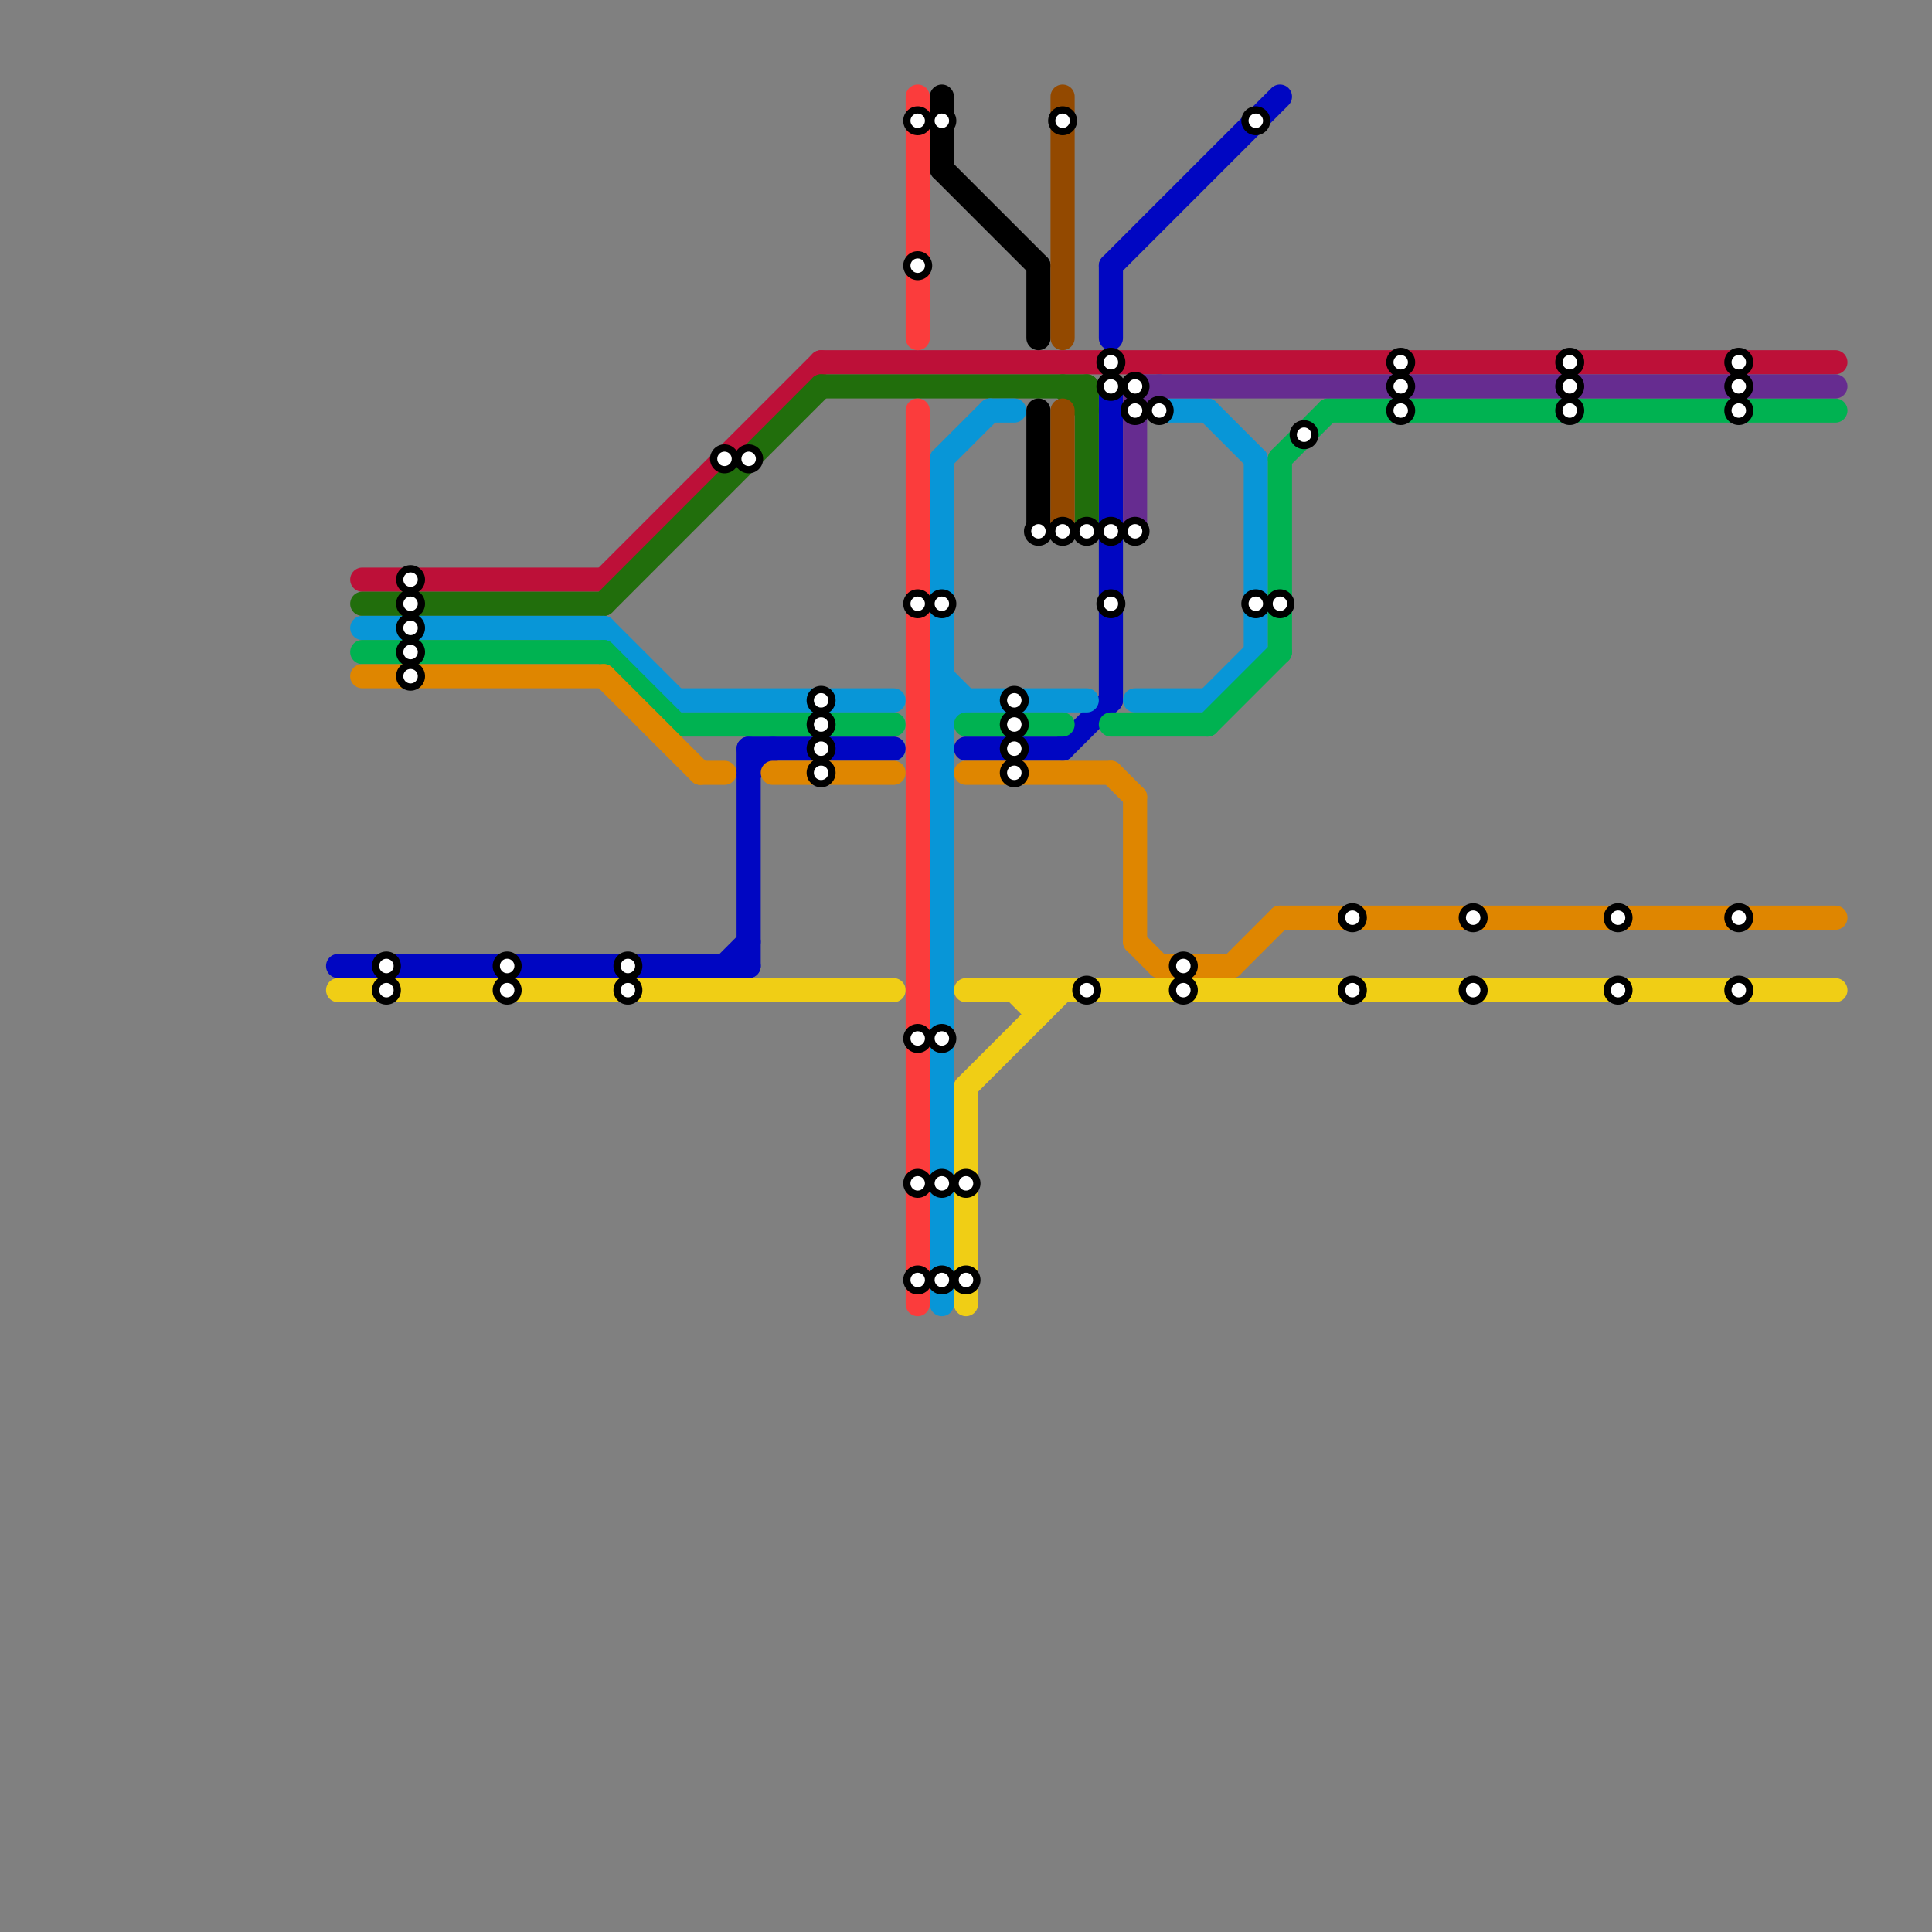 
<svg version="1.1" xmlns="http://www.w3.org/2000/svg" viewBox="0 0 80 80">
<rect x="0" y="0" width="80" height="80" fill="#808080" stroke="none"/>
<style>text { font: 1px Helvetica; font-weight: 600; white-space: pre; dominant-baseline: central; } line { stroke-width: 1; fill: none; stroke-linecap: round; stroke-linejoin: round; } .c0 { stroke: #0006c2 } .c1 { stroke: #f0ce15 } .c2 { stroke: #bd1038 } .c3 { stroke: #216e0c } .c4 { stroke: #0896d7 } .c5 { stroke: #00b251 } .c6 { stroke: #df8600 } .c7 { stroke: #fb3c3c } .c8 { stroke: #000000 } .c9 { stroke: #934900 } .c10 { stroke: #662c90 }</style><defs><g id="wm-xf"><circle r="1.2" fill="#000"/><circle r="0.9" fill="#fff"/><circle r="0.6" fill="#000"/><circle r="0.3" fill="#fff"/></g><g id="wm"><circle r="0.6" fill="#000"/><circle r="0.3" fill="#fff"/></g></defs><line class="c0" x1="31" y1="31" x2="37" y2="31"/><line class="c0" x1="46" y1="11" x2="46" y2="14"/><line class="c0" x1="40" y1="31" x2="44" y2="31"/><line class="c0" x1="31" y1="31" x2="31" y2="40"/><line class="c0" x1="14" y1="40" x2="31" y2="40"/><line class="c0" x1="31" y1="32" x2="32" y2="31"/><line class="c0" x1="30" y1="40" x2="31" y2="39"/><line class="c0" x1="46" y1="16" x2="46" y2="29"/><line class="c0" x1="44" y1="31" x2="46" y2="29"/><line class="c0" x1="46" y1="11" x2="53" y2="4"/><line class="c1" x1="40" y1="45" x2="40" y2="54"/><line class="c1" x1="42" y1="41" x2="43" y2="42"/><line class="c1" x1="40" y1="45" x2="44" y2="41"/><line class="c1" x1="14" y1="41" x2="37" y2="41"/><line class="c1" x1="40" y1="41" x2="76" y2="41"/><line class="c1" x1="43" y1="41" x2="43" y2="42"/><line class="c2" x1="25" y1="24" x2="34" y2="15"/><line class="c2" x1="34" y1="15" x2="76" y2="15"/><line class="c2" x1="15" y1="24" x2="25" y2="24"/><line class="c3" x1="25" y1="25" x2="34" y2="16"/><line class="c3" x1="45" y1="16" x2="45" y2="22"/><line class="c3" x1="34" y1="16" x2="45" y2="16"/><line class="c3" x1="44" y1="16" x2="45" y2="17"/><line class="c3" x1="15" y1="25" x2="25" y2="25"/><line class="c4" x1="39" y1="28" x2="40" y2="29"/><line class="c4" x1="50" y1="17" x2="52" y2="19"/><line class="c4" x1="39" y1="29" x2="45" y2="29"/><line class="c4" x1="47" y1="29" x2="50" y2="29"/><line class="c4" x1="48" y1="17" x2="50" y2="17"/><line class="c4" x1="39" y1="30" x2="40" y2="29"/><line class="c4" x1="41" y1="17" x2="42" y2="17"/><line class="c4" x1="39" y1="19" x2="39" y2="54"/><line class="c4" x1="50" y1="29" x2="52" y2="27"/><line class="c4" x1="52" y1="19" x2="52" y2="27"/><line class="c4" x1="39" y1="19" x2="41" y2="17"/><line class="c4" x1="28" y1="29" x2="37" y2="29"/><line class="c4" x1="15" y1="26" x2="25" y2="26"/><line class="c4" x1="25" y1="26" x2="28" y2="29"/><line class="c5" x1="15" y1="27" x2="25" y2="27"/><line class="c5" x1="40" y1="30" x2="44" y2="30"/><line class="c5" x1="50" y1="30" x2="53" y2="27"/><line class="c5" x1="53" y1="19" x2="53" y2="27"/><line class="c5" x1="25" y1="27" x2="28" y2="30"/><line class="c5" x1="46" y1="30" x2="50" y2="30"/><line class="c5" x1="55" y1="17" x2="76" y2="17"/><line class="c5" x1="28" y1="30" x2="37" y2="30"/><line class="c5" x1="53" y1="19" x2="55" y2="17"/><line class="c6" x1="15" y1="28" x2="25" y2="28"/><line class="c6" x1="32" y1="32" x2="37" y2="32"/><line class="c6" x1="40" y1="32" x2="46" y2="32"/><line class="c6" x1="47" y1="39" x2="48" y2="40"/><line class="c6" x1="48" y1="40" x2="51" y2="40"/><line class="c6" x1="25" y1="28" x2="29" y2="32"/><line class="c6" x1="29" y1="32" x2="30" y2="32"/><line class="c6" x1="53" y1="38" x2="76" y2="38"/><line class="c6" x1="47" y1="33" x2="47" y2="39"/><line class="c6" x1="46" y1="32" x2="47" y2="33"/><line class="c6" x1="51" y1="40" x2="53" y2="38"/><line class="c7" x1="38" y1="17" x2="38" y2="54"/><line class="c7" x1="38" y1="4" x2="38" y2="14"/><line class="c8" x1="43" y1="11" x2="43" y2="14"/><line class="c8" x1="39" y1="7" x2="43" y2="11"/><line class="c8" x1="39" y1="4" x2="39" y2="7"/><line class="c8" x1="43" y1="17" x2="43" y2="22"/><line class="c9" x1="44" y1="17" x2="44" y2="22"/><line class="c9" x1="44" y1="4" x2="44" y2="14"/><line class="c10" x1="47" y1="16" x2="76" y2="16"/><line class="c10" x1="47" y1="16" x2="47" y2="22"/><line class="c10" x1="47" y1="17" x2="48" y2="16"/>

<use x="16" y="40" href="#wm"/><use x="16" y="41" href="#wm"/><use x="17" y="24" href="#wm"/><use x="17" y="25" href="#wm"/><use x="17" y="26" href="#wm"/><use x="17" y="27" href="#wm"/><use x="17" y="28" href="#wm"/><use x="21" y="40" href="#wm"/><use x="21" y="41" href="#wm"/><use x="26" y="40" href="#wm"/><use x="26" y="41" href="#wm"/><use x="30" y="19" href="#wm"/><use x="31" y="19" href="#wm"/><use x="34" y="29" href="#wm"/><use x="34" y="30" href="#wm"/><use x="34" y="31" href="#wm"/><use x="34" y="32" href="#wm"/><use x="38" y="11" href="#wm"/><use x="38" y="25" href="#wm"/><use x="38" y="43" href="#wm"/><use x="38" y="49" href="#wm"/><use x="38" y="5" href="#wm"/><use x="38" y="53" href="#wm"/><use x="39" y="25" href="#wm"/><use x="39" y="43" href="#wm"/><use x="39" y="49" href="#wm"/><use x="39" y="5" href="#wm"/><use x="39" y="53" href="#wm"/><use x="40" y="49" href="#wm"/><use x="40" y="53" href="#wm"/><use x="42" y="29" href="#wm"/><use x="42" y="30" href="#wm"/><use x="42" y="31" href="#wm"/><use x="42" y="32" href="#wm"/><use x="43" y="22" href="#wm"/><use x="44" y="22" href="#wm"/><use x="44" y="5" href="#wm"/><use x="45" y="22" href="#wm"/><use x="45" y="41" href="#wm"/><use x="46" y="15" href="#wm"/><use x="46" y="16" href="#wm"/><use x="46" y="22" href="#wm"/><use x="46" y="25" href="#wm"/><use x="47" y="16" href="#wm"/><use x="47" y="17" href="#wm"/><use x="47" y="22" href="#wm"/><use x="48" y="17" href="#wm"/><use x="49" y="40" href="#wm"/><use x="49" y="41" href="#wm"/><use x="52" y="25" href="#wm"/><use x="52" y="5" href="#wm"/><use x="53" y="25" href="#wm"/><use x="54" y="18" href="#wm"/><use x="56" y="38" href="#wm"/><use x="56" y="41" href="#wm"/><use x="58" y="15" href="#wm"/><use x="58" y="16" href="#wm"/><use x="58" y="17" href="#wm"/><use x="61" y="38" href="#wm"/><use x="61" y="41" href="#wm"/><use x="65" y="15" href="#wm"/><use x="65" y="16" href="#wm"/><use x="65" y="17" href="#wm"/><use x="67" y="38" href="#wm"/><use x="67" y="41" href="#wm"/><use x="72" y="15" href="#wm"/><use x="72" y="16" href="#wm"/><use x="72" y="17" href="#wm"/><use x="72" y="38" href="#wm"/><use x="72" y="41" href="#wm"/>
</svg>

